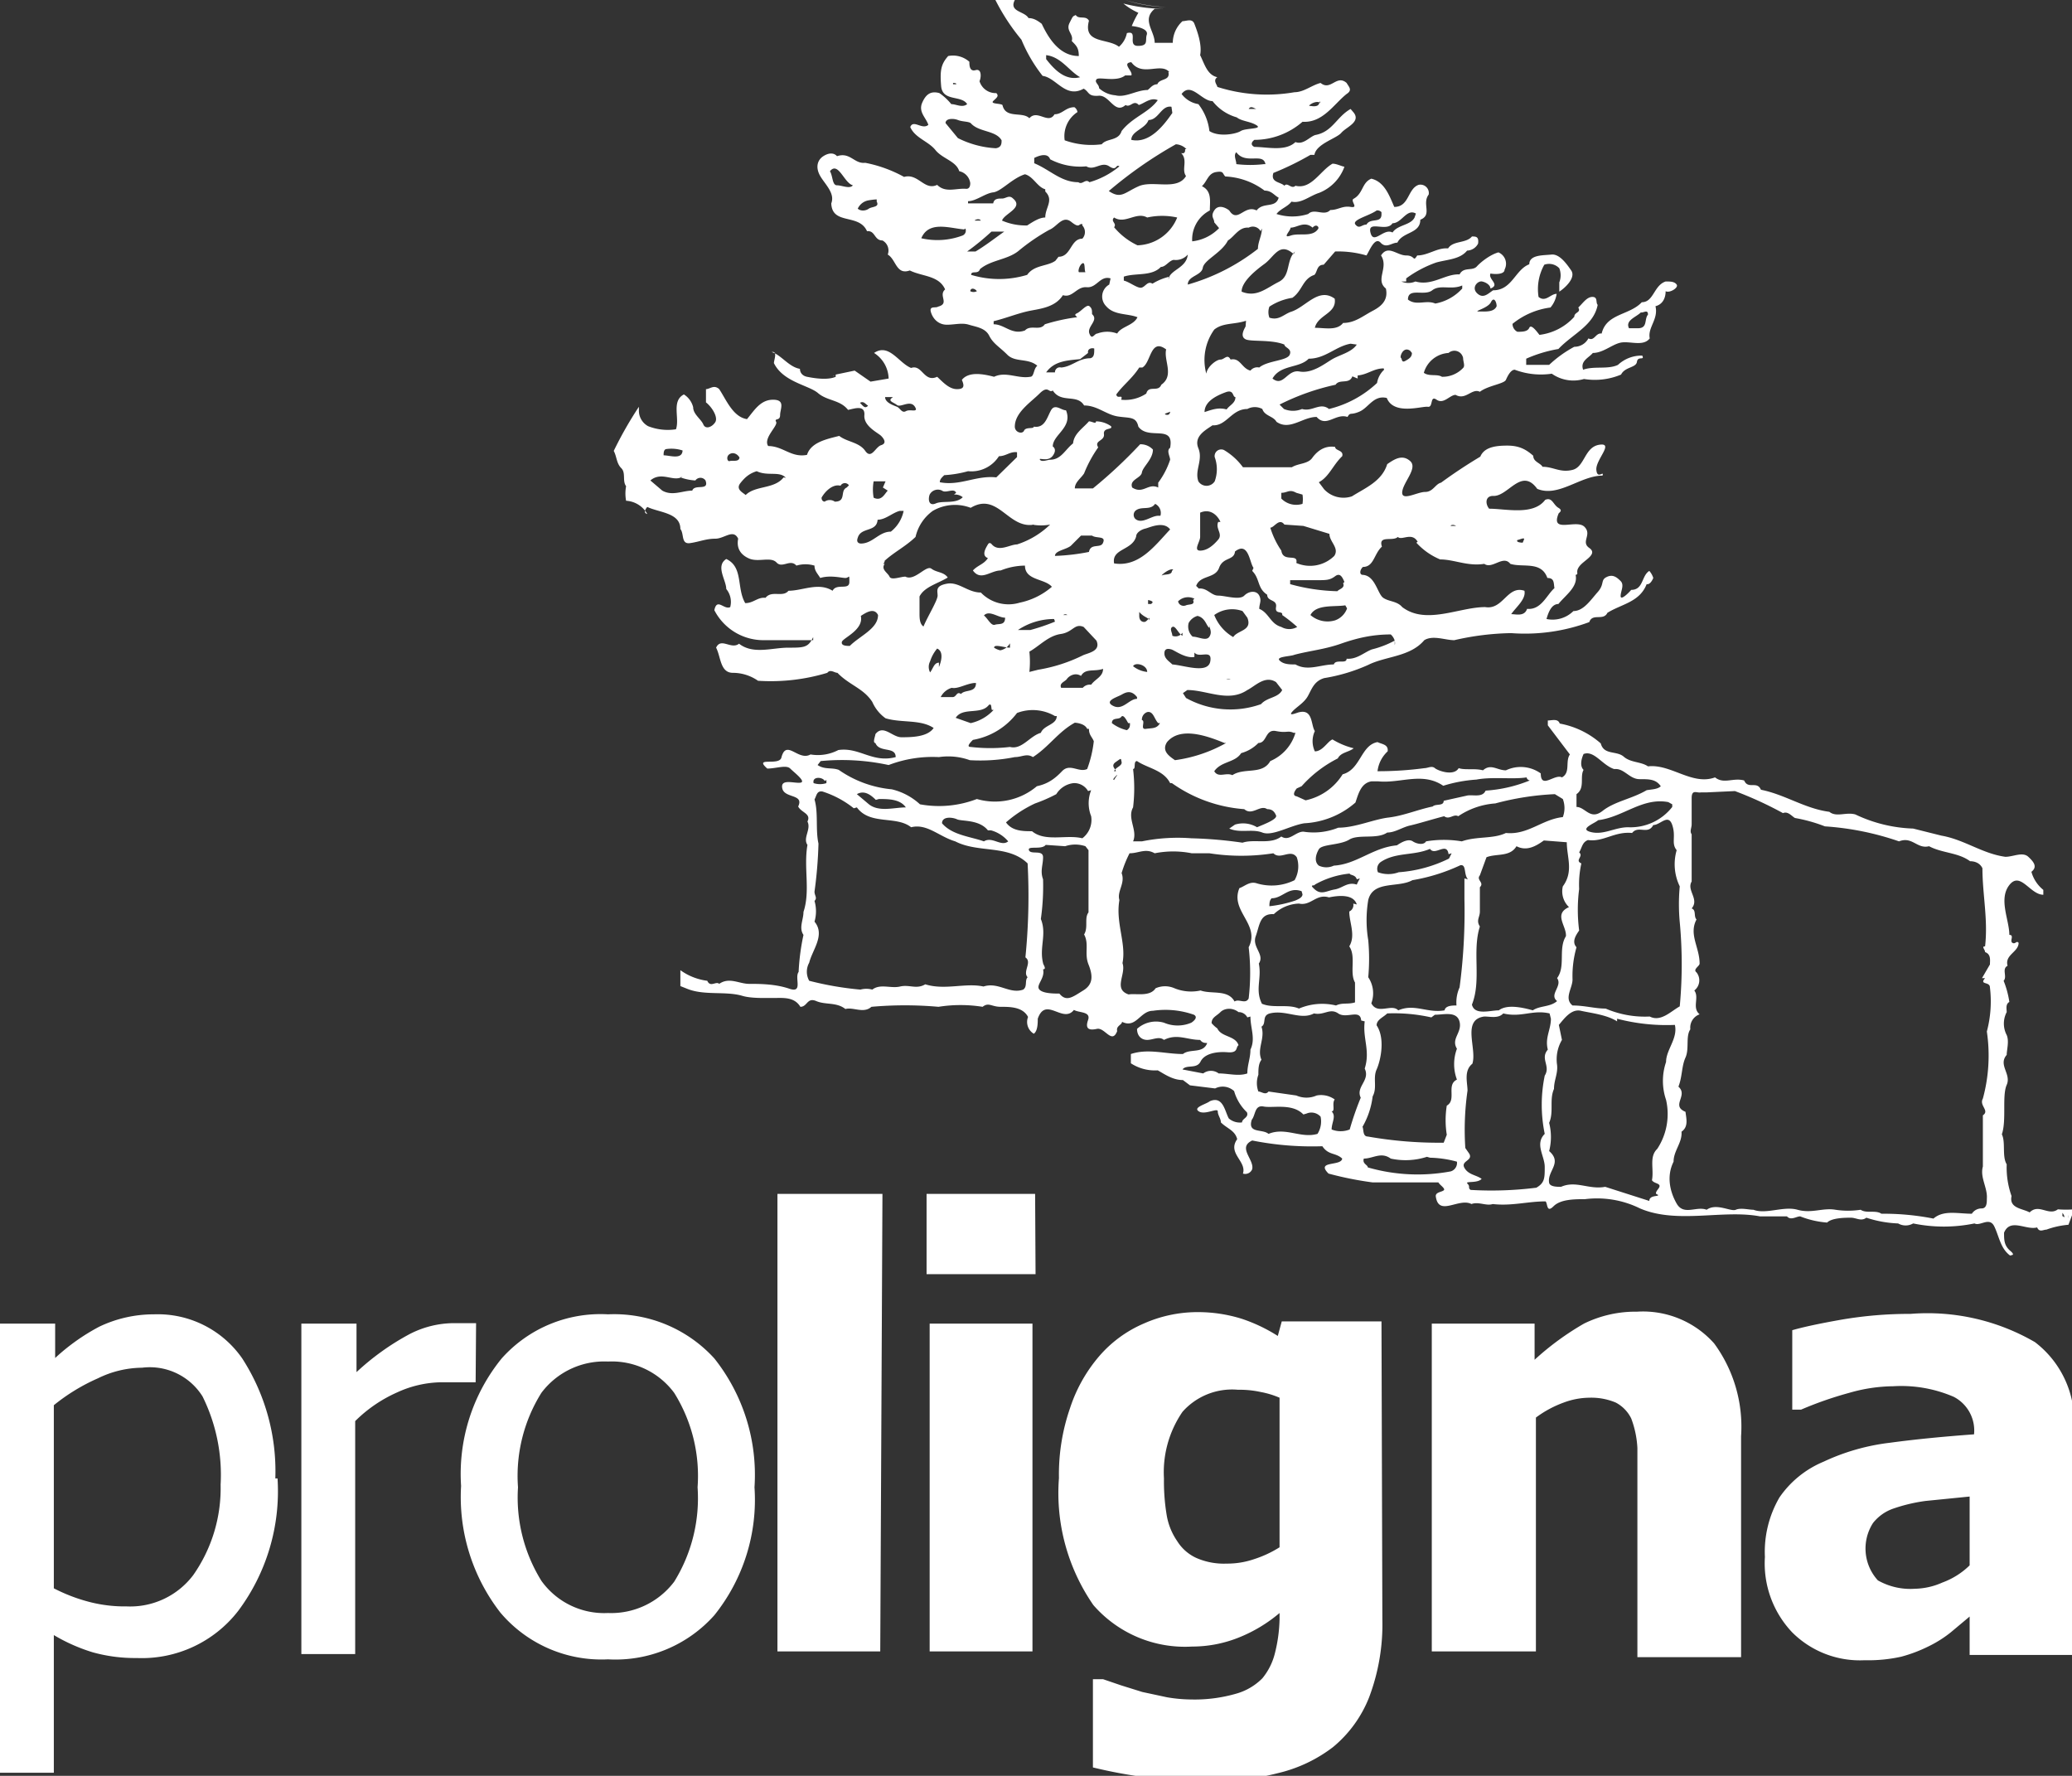 <svg xmlns="http://www.w3.org/2000/svg" viewBox="0 0 46.96 40.25"><rect x="0" y="0" width="46.96" height="40.25" fill="#333333" stroke="none"/><defs><style>.cls-1,.cls-2{fill:#fff;}.cls-1{fill-rule:evenodd;}</style></defs><title>Element 10</title><g id="Ebene_2" data-name="Ebene 2"><g id="Ebene_1-2" data-name="Ebene 1"><path class="cls-1" d="M30.93,23.15c-.05.39.13.66,0,1.07.13.27-.21.41-.09.66a6.84,6.84,0,0,0-.25.72.55.55,0,0,1-.41,0c0-.16.11-.3,0-.41.09,0,0-.18.07-.27a.53.53,0,0,0-.41-.09.57.57,0,0,1-.46,0l-.63-.09c-.07.09-.16,0-.23,0a.55.55,0,0,1,0-.38c0-.12,0-.25.07-.34-.11-.25.09-.48,0-.75.12-.07,0-.25.19-.3.36-.09.7.16,1,0,.23.05.36-.13.55,0s.5-.11.52.16m-.18-2.65a.16.16,0,0,1-.09.18c0,.25.15.54,0,.79.16.23,0,.59.13.82l0,.45c-.16.05-.29,0-.43.07a1.34,1.34,0,0,0-.84.07c-.25-.11-.59,0-.84-.11-.16-.32,0-.57-.07-.91.14-.21-.16-.37-.07-.62s.09-.52.41-.5a.87.87,0,0,1,.57-.24c.27.06.39-.23.68-.14C30.36,20.29,30.68,20.27,30.75,20.5Zm2.52-.57c0,.2,0,.27,0,.47a13,13,0,0,1-.11,2,.83.83,0,0,0-.07.41c-.09,0-.25,0-.27.11-.39.07-.68-.16-1.05,0-.15-.16-.47.11-.61-.16a.65.65,0,0,0-.07-.59,4.6,4.6,0,0,0,0-.84,2.77,2.77,0,0,1,0-.91c.11-.45.68-.27,1-.45a4.18,4.18,0,0,0,1.09-.34C33.24,19.59,33.17,19.82,33.27,19.93ZM32.52,23c.2,0,.5-.09.56.16s-.2.38-.06.61a1,1,0,0,0,0,.7c-.25.12,0,.46-.23.59a2.08,2.08,0,0,0,0,.66l-.07.18A9.28,9.28,0,0,1,31,25.76c-.12,0-.09-.16-.12-.22a1.82,1.82,0,0,0,.23-.69c.11-.2,0-.41.09-.61s.2-.7,0-1c0-.13.15-.18.24-.27a3.84,3.84,0,0,1,1,.09Zm2.63.09c0,.25-.14.43-.07.7-.18.21.07.37-.07.59a3.25,3.25,0,0,0,0,1.32c-.23.23,0,.5,0,.75s0,.36-.19.47a8.1,8.1,0,0,1-1.49.05c-.07-.05,0-.07-.07-.14s.22,0,.32-.11c-.12-.09-.3-.09-.39-.25s.2-.16.11-.32l-.09-.13a6.24,6.24,0,0,1,.05-1.3c0-.18-.09-.45.11-.61.11-.34-.25-1,.27-1.07.14,0,.32.05.43-.07.41.1.66-.09,1.05,0Zm.36-4c0,.34.16.66-.09,1a.49.49,0,0,0,.14.47c-.36.16-.05.43-.07.66-.18.29,0,.68-.2.95.13.18-.19.37,0,.52-.16.14-.39.1-.55.21-.25-.07-.59-.14-.77,0-.2,0-.55.12-.61-.13.22-.55,0-1.21.18-1.77-.09-.14,0-.21,0-.34l0-.55c.11-.11-.09-.16,0-.27l.15-.41c.23-.09.53,0,.68-.25.23.12.44,0,.62-.13Zm1.14,4a4.43,4.43,0,0,0,1.31.14c.07.31-.2.56-.2.84a1.33,1.33,0,0,0,0,.86,1.44,1.44,0,0,1-.2,1.11c-.19.18-.07.46-.12.71.05.09.25.06.14.2s0,.11,0,.14-.2,0-.2.13l-1-.32c-.37.07-.66-.15-1,0-.09,0-.25,0-.27-.09-.05-.27.31-.45,0-.72a1.29,1.29,0,0,0,0-.64c.11-.25,0-.52.11-.77,0-.2.09-.34.07-.54a.87.87,0,0,1,.11-.57l-.07-.34c.12-.14.28-.37.5-.32S36.42,23,36.65,23.15ZM38,19.27a1.15,1.15,0,0,0,.07.82,4.41,4.41,0,0,0,0,.81,10.25,10.25,0,0,1,0,1.91c-.2.11-.43.36-.68.23a2.25,2.25,0,0,1-1-.18c-.25,0-.47-.07-.75-.07-.2-.16,0-.39,0-.59a2.36,2.36,0,0,1,.09-.73c-.12-.13,0-.29.06-.38a3.66,3.66,0,0,1,0-.94,2.2,2.2,0,0,1,.05-.58c-.16-.07.06-.16-.05-.25.07-.12.07-.23.2-.28.35.05.6-.2,1-.16.14-.18.36.05.48-.18.16,0,.34-.27.43,0S37.87,19.11,38,19.27Zm1.32-1.34a8.39,8.39,0,0,1,1.09.5c.11-.05.2.07.27.11a3.57,3.57,0,0,1,.68.19,6.43,6.43,0,0,1,1.68.34c.3-.12.41.18.68.11.3.16.66.14.93.34.12,0,.23.05.28.16,0,.59.13,1.16.06,1.77-.09,0,0,.07,0,.13.14.05.11.19.11.28l-.18.31s0,0,.07,0c-.14.16.11.07.11.21a2.65,2.65,0,0,1-.07,1,3.71,3.71,0,0,1-.09,1.52c-.09.16.16.27,0,.38l0,1.16c-.07.25.11.48.09.73,0,.09,0,.22-.12.22a.26.26,0,0,0-.22.12c-.32,0-.64-.09-.87.11a5.82,5.82,0,0,0-1.18-.11c-.13-.09-.34,0-.47-.09a1.89,1.89,0,0,1-.57,0c-.29-.05-.54.09-.86,0s-.71.11-1,0c-.11,0-.29-.05-.4,0s-.44-.16-.66,0c-.23-.09-.52.14-.68-.14s-.23-.63-.07-.95c0-.25.2-.43.18-.68.16-.11.11-.29.09-.45-.34-.14.07-.37-.16-.57.09-.23.07-.46.16-.66s0-.48.11-.64a.32.32,0,0,1,.21-.34c-.18-.15,0-.38-.12-.54a.29.29,0,0,0,.05-.41c-.09-.07.07-.14.07-.2,0-.37-.25-.66-.07-1-.07-.07,0-.21-.11-.25.18-.21-.12-.41,0-.61,0-.34,0-.73,0-1.07-.05-.07,0-.14,0-.23s0-.38,0-.59.12-.11.21-.13l.13,0ZM26.83.18Zm0,0Zm0,0Zm0,0Zm0,0Zm-.05,0ZM24.48,1.75v0c-.34.09-.59-.18-.77-.41l0-.09C24.05,1.29,24.23,1.61,24.48,1.75Zm2-.12c.05.21-.2.14-.25.28-.11,0-.16.09-.22.13-.25,0-.5.18-.73.12A.62.62,0,0,1,24.91,2c0-.09-.11-.13-.06-.2s.45.07.65-.09h.14c.05-.09-.23-.28,0-.3C25.89,1.75,26.3,1.41,26.5,1.63Zm-4.83.28s-.05,0-.05,0V1.88S21.69,1.88,21.67,1.91Zm5.83.38a1.06,1.06,0,0,0,.55.37c.11.09.31.09.45.18s-.25.06-.36.13-.5.14-.71,0a1.21,1.21,0,0,0-.25-.61.59.59,0,0,1-.38-.23C27,1.84,27.25,2.32,27.5,2.29Zm2.43,0s0,.09-.07.11-.11,0-.16,0S29.84,2.25,29.93,2.34Zm-1.43.18s0,0,0,0-.11,0-.13,0l-.05,0c.05-.09.14,0,.18,0Zm-1.91.09c-.2.29-.52.7-.93.61,0-.2.32-.25.39-.45.23,0,.29-.34.52-.3Zm2.32,0-.05,0h.07ZM22,2.79c.18.21.57.16.7.39,0,.07,0,.16-.13.18a2.16,2.16,0,0,1-.86-.23l-.28-.34c0-.11.18-.11.28-.07S21.94,2.75,22,2.79Zm4.86.59c0,.05,0,.11-.09.09.16.16,0,.37.11.52-.2.34-.75.09-1.07.23s-.4.3-.68.11a9.59,9.59,0,0,1,1.52-1.06A.36.36,0,0,1,26.89,3.38Zm1.79.34a2.65,2.65,0,0,1-.63,0c0-.09-.07-.2,0-.27C28.23,3.74,28.63,3.45,28.68,3.72ZM23.8,3.61a1.46,1.46,0,0,0,.82.16c.18.11.34-.12.52,0s.14-.06.23,0a1.85,1.85,0,0,1-.68.36c-.09-.09-.16.07-.25,0-.39,0-.64-.28-1-.43l0-.12C23.62,3.49,23.76,3.49,23.8,3.61Zm-4.47.59c-.07.09-.25,0-.36,0s-.09-.2-.16-.32C19,3.65,19.13,4.15,19.33,4.2ZM27.77,4a1.6,1.6,0,0,1,.89.32c.16,0,.22.11.32.16-.07.25-.35.09-.5.29-.28-.14-.43.3-.62,0-.09-.07-.25-.14-.34,0s0,.18,0,.27l.11.13a1,1,0,0,1-.61.3.74.74,0,0,1,.4-.7c0-.21.05-.44-.18-.55.12-.11.14-.29.32-.32S27.7,3.93,27.77,4Zm-4.08.34c.2.2,0,.36,0,.59-.13,0-.27.09-.41.18A1.35,1.35,0,0,1,22.71,5c.05-.16.5-.29.25-.5-.09-.09-.16,0-.25,0s-.18,0-.2.11l-.57,0V4.56c.18,0,.39-.18.57-.2s.43-.32.72-.41C23.42,4,23.51,4.24,23.69,4.29Zm-3.82.23c.07.13-.11.11-.18.16s-.18.06-.25,0a.33.33,0,0,1,.25-.19S19.81,4.52,19.87,4.52Zm11.44.29c0,.21-.25.07-.34.23-.11,0-.16.11-.25,0s.32-.2.48-.32A.12.12,0,0,1,31.31,4.81Zm.75.07c-.09.18-.38.16-.5.34-.2-.11-.43.29-.5,0s.37,0,.5-.21c.21,0,.32-.34.53-.22Zm-5.38,0a1,1,0,0,1-.9.63,1.54,1.54,0,0,1-.53-.41c.07-.09-.09-.13,0-.22.25.16.5-.14.75,0a1.57,1.57,0,0,1,.68,0ZM22.23,5s-.09,0-.13,0,.09-.07.13,0Zm2.3.11a.22.22,0,0,1,0,.3c-.27,0-.25.41-.54.41l-.07.09c-.18.13-.48.09-.64.32a2.19,2.19,0,0,1-1.27,0c0-.11.16,0,.2-.13.25-.21.62-.21.87-.41a4.54,4.54,0,0,1,.7-.48c.18-.07.3-.34.5-.18S24.44,5.06,24.53,5.08Zm5.35.07c-.13.21-.43.09-.63.16s0-.11,0-.18c.15,0,.31-.16.5,0C29.77,5.13,29.84,5.08,29.88,5.15Zm-8,0a.12.12,0,0,1-.07.16,1.62,1.62,0,0,1-.93.06C21.05,5,21.51,5.17,21.85,5.2Zm6.72,0c0,.16-.09.3-.09.46a4.61,4.61,0,0,1-1.59.81c0-.2.31-.2.34-.38s.43-.34.57-.62c.15-.09.25-.31.47-.29A.2.2,0,0,1,28.57,5.24Zm-5.84.07c-.2.14-.43.32-.65.45-.07,0-.12,0-.19,0a6,6,0,0,0,.55-.45Zm6.59.45c-.21.21-.09.55-.37.69s-.5.36-.84.22c0-.22.3-.47.52-.63S29,5.47,29.32,5.76Zm-2.84.57a1.29,1.29,0,0,0-.39.16c-.11-.07-.16.07-.25.09s-.27-.13-.4-.16l0-.09c.27-.09.63,0,.84-.22.11,0,.18-.14.29-.16a.36.36,0,0,0,.32-.12C26.89,6.08,26.52,6.11,26.48,6.33ZM24.6,6.17c-.05,0-.1,0-.14,0s0-.16.07-.2S24.57,6.11,24.6,6.17Zm.54.28a.31.31,0,0,0-.07.49c.18.21.48.16.71.25-.09.19-.37.21-.46.37a.64.64,0,0,0-.45,0c-.07,0-.12.16-.18,0s.22-.3.06-.44c0-.09,0-.13-.06-.18s-.19.12-.28.16,0,.07,0,.09a4.3,4.3,0,0,0-.73.16c-.11.16-.32,0-.45.14-.3.11-.46-.14-.71-.14l0-.07c.25-.06.5-.16.75-.22s.63-.07.82-.37c.22.07.31-.2.54-.18s.3-.27.54-.2Zm8,.09a1.09,1.09,0,0,1-.61.34c-.21-.09-.43.06-.62-.09,0-.28.37-.07.55-.21s.43,0,.68-.11Zm-11,.06a.16.16,0,0,1-.15,0C22,6.51,22.1,6.54,22.14,6.6Zm11.78.34c-.06.14-.25.12-.4.12s.2-.07.27-.21S33.92,6.85,33.92,6.94Zm3.43.19c-.09.11,0,.31-.23.31l-.2,0c-.09-.18.16-.25.27-.36C37.24,7.1,37.35,7,37.35,7.13Zm-9.12.27c-.05.09-.12.23,0,.29s.59,0,.88.12c0,.07.18.09.12.23s-.5.13-.69.29a.2.2,0,0,0-.2.07c-.2-.05-.23-.3-.45-.25-.07-.14-.14,0-.23,0s-.3.16-.32.32l0,0a1.18,1.18,0,0,1,.18-1c.2-.16.45-.11.72-.2Zm2.52.41c-.12.18-.39.23-.57.34s-.45.32-.73.27-.36.36-.61.16c.18-.32.61-.23.82-.45.38,0,.61-.28.95-.34Zm-4.32.11c-.06.25.19.59-.11.8-.07.18-.29,0-.34.2a.86.86,0,0,1-.57.14c.05-.14-.09,0-.11-.12.16-.22.36-.36.52-.61l.07,0C26.09,8.22,26.07,7.65,26.43,7.92Zm-1.63,0c0,.09,0,.18-.09.2-.27,0-.41.19-.66.21a.11.11,0,0,0-.14.11l-.2,0c.18-.25.45-.27.77-.3L24.66,8l0,0C24.64,7.9,24.75,7.88,24.8,7.9ZM32,8c0,.09-.06.13-.15.18s-.07-.05-.1-.07.05-.27.21-.16Zm1.16.11c0,.09.05.18,0,.23a.64.64,0,0,1-.48.2c-.11-.07-.29,0-.41-.09A.62.62,0,0,1,32.83,8,.2.2,0,0,1,33.15,8.08Zm-1.79.27a.52.52,0,0,0-.16.3,2.42,2.42,0,0,1-1.09.59c-.2-.16-.38.07-.61,0a.53.53,0,0,1-.41,0L29,9.17a5.31,5.31,0,0,1,1.27-.45c.09-.14.31,0,.38-.19l.12.05,0-.07C31,8.49,31.13,8.35,31.36,8.35ZM18.9,8.53l0,.05,0-.07S18.88,8.51,18.9,8.53Zm5.67.66c.3,0,.5.21.77.25s.41,0,.46.23c.23.32.82-.07.72.48-.09.06,0,.2,0,.27a1.83,1.83,0,0,1-.27.52s0,.09,0,.11c-.23-.11-.34.16-.59,0-.07-.18.2-.21.22-.34s.25-.3.25-.52a.38.38,0,0,0-.29-.12,10.78,10.78,0,0,1-1.07,1h-.41c0-.14.14-.23.21-.34a2.82,2.82,0,0,1,.32-.59c-.1-.16.15-.14.13-.3s.21-.09.16-.18a.6.6,0,0,0-.34-.11c0,.07-.09,0-.16,0-.14.16-.34.28-.36.5-.18.14-.27.37-.52.37-.05,0-.19.06-.23,0s.18.06.29-.09,0-.21,0-.21c0-.27.46-.43.3-.82-.11,0-.25-.16-.34,0s-.14.41-.39.37c0,.06-.18,0-.22.09S23,9.8,23,9.67c0-.32.36-.55.56-.75s.21,0,.3-.07C24.05,9.15,24.41,8.92,24.57,9.19ZM28,9c0,.14-.13.18-.2.28-.18-.05-.32,0-.5.06,0-.25.29-.38.48-.45S27.93,9,28,9ZM20.24,9c-.14.09,0,.11.09.18s.34-.16.43.09c0,.07-.14,0-.23.05s-.13-.07-.2-.1-.27-.09-.27-.22Zm-.57.2c-.07.07-.11,0-.18-.07v0C19.58,9.08,19.62,9.17,19.67,9.19Zm-4.2,1c0,.23-.29.12-.43.12,0-.05,0-.12.05-.14A.82.82,0,0,1,15.47,10.21Zm7.58.16-.47.46c-.46-.05-.82.2-1.28.11,0-.07.05-.11.1-.16a2.54,2.54,0,0,0,.54-.09.74.74,0,0,0,.7-.34c.16,0,.25-.11.41-.09Zm-6.29,0c0,.12-.16.07-.22.09s-.09-.11,0-.16S16.72,10.3,16.76,10.37Zm1,.46c-.21.27-.64.18-.86.4-.07-.06-.23-.13-.12-.27s.21-.22.37-.27C17.4,10.8,17.67,10.67,17.81,10.83Zm-2.34,0a1.21,1.21,0,0,0,.34.07.14.14,0,0,1,.23,0c.09.25-.25.07-.3.23-.22,0-.45.13-.68,0l-.27-.23C15,10.67,15.27,10.94,15.47,10.8Zm4.59.23.11.07c-.07.07-.14.25-.32.16a1.07,1.07,0,0,1,0-.37c.07,0,.18,0,.27,0Zm-.82,0c-.16.07,0,.32-.27.32a.2.2,0,0,0-.23,0s-.07,0-.07-.09l0,0,0,0c.07-.13.25-.32.43-.27A.11.11,0,0,1,19.24,11Zm2.43.16a.28.28,0,0,1,.2.06c-.16.16-.45.07-.61.14s-.18-.09-.14-.2a.21.21,0,0,1,.28-.09C21.44,11.19,21.62,11.05,21.67,11.17Zm7.9,0a.68.68,0,0,1,0,.21.47.47,0,0,1-.48-.12v-.13c.14,0,.18-.09.34,0Zm-6.13.68a1.13,1.13,0,0,0,.41,0,1.93,1.93,0,0,1-.75.45c-.16,0-.41.18-.57,0,0,0-.05-.07-.09,0s-.16.25,0,.31c-.09.14-.23.16-.34.28.18.25.4,0,.63,0a1.5,1.5,0,0,1,.55-.11c0,.34.45.29.61.48a1.62,1.62,0,0,1-.73.36.87.87,0,0,1-.88-.23c-.3,0-.5-.25-.77-.2s-.21.16-.21.27-.23.48-.32.7c-.09-.06-.09-.2-.09-.31l0-.37c.11-.22.41-.29.64-.43-.09-.13-.25-.11-.37-.2s-.38.29-.59.18c-.11,0-.32.09-.36,0s-.2-.16-.11-.29c-.07,0,0,0,0-.07.22-.2.47-.32.7-.54a1,1,0,0,1,.39-.59,1,1,0,0,1,.86-.07C22.62,11.14,22.85,12,23.44,11.89Zm2.86-.2c-.16,0-.37.2-.52.07a.13.13,0,0,1,0-.18c.13-.12.34,0,.45-.16A.23.23,0,0,1,26.3,11.69Zm-5.77-.11a.8.8,0,0,1-.29.47c-.27,0-.41.27-.68.27,0,0-.12,0-.07-.13.07-.25.43-.12.45-.41.18,0,.34-.16.5-.2Zm7.13.25c-.07.15.11.27,0,.4s-.25.25-.41.25,0-.2,0-.31l0-.55C27.45,11.51,27.61,11.71,27.66,11.83Zm1.93.09.59.18c0,.18.23.32.11.5a.78.78,0,0,1-.86.16c.05-.23-.3,0-.34-.28a1.92,1.92,0,0,1-.25-.52c.09,0,.2-.23.32-.07ZM26.52,12c-.34.36-.7.86-1.27.77-.06-.34.41-.29.5-.61,0-.09.12-.16.21-.18S26.37,11.8,26.52,12ZM33,11.92s-.07,0-.11,0S32.92,11.87,33,11.92ZM25,12.3c-.05.14-.28,0-.32.21a4.77,4.77,0,0,1-.77.09c0-.12.25-.14.36-.23l.23-.23.25,0C24.85,12.21,25.07,12.14,25,12.3Zm7.1,0a1.52,1.52,0,0,0,.54.38c.32,0,.62.16,1,.1.18.13.43-.21.59,0,.29.09.7-.07.84.32.16,0,.14.11.16.23-.18.16-.3.5-.62.47-.06.18-.25.12-.36.12.11-.16.34-.34.3-.53-.39-.13-.48.44-.89.37-.59,0-1.34.41-1.88,0-.12-.14-.3-.12-.43-.21s-.18-.5-.46-.52c-.09,0-.07-.12,0-.18.25,0,.25-.3.43-.46-.09-.27.25-.11.36-.22C31.77,12.26,32,12.05,32.13,12.28Zm2.41,0s-.16,0-.12-.06C34.45,12.23,34.56,12.17,34.54,12.23Zm-6.13.64c.18.18.11.39.34.54,0,.16.23.1.2.28s.16.07.14.18a3.37,3.37,0,0,1,.34.27.36.36,0,0,1-.36,0c-.25-.07-.28-.32-.5-.41,0-.12.06-.18,0-.3s-.23-.11-.34,0-.43,0-.59,0-.25-.18-.44-.16l-.06-.06c.09-.25.43-.16.52-.41s.34-.16.36-.37C28.3,12.26,28.32,12.76,28.41,12.87Zm-1.82,0c0,.1-.16.07-.22.1S26.5,12.87,26.59,12.91Zm3.88.28c.05.11-.09.13-.13.18a4.33,4.33,0,0,1-1.07-.16l0-.09c.2,0,.4,0,.61,0s.29,0,.41-.09S30.43,13.1,30.47,13.19Zm-3.4.38c.05.12-.09.09-.16.12s-.16,0-.18-.09A.32.32,0,0,1,27.07,13.57Zm-.95.09s-.05,0-.07,0V13.6S26.14,13.62,26.12,13.66Zm4.44.1a.45.45,0,0,1-.27.27.59.59,0,0,1-.56-.12c.13-.25.54-.18.79-.22ZM28.27,14c.12.3-.22.28-.32.44a1,1,0,0,1-.43-.5.69.69,0,0,1,.64-.09Zm-8.37-.06c0,.31-.41.47-.64.7-.07,0-.2,0-.18-.09s.5-.27.43-.59C19.62,13.89,19.81,13.76,19.9,13.94Zm4.29,0,0,0-.09,0A.07.07,0,0,1,24.19,13.94ZM22.78,14c0,.18-.14.13-.23.16s-.16-.14-.25-.21C22.42,13.82,22.62,14,22.78,14Zm3.27,0s-.05.07-.09.09-.14,0-.14-.13l0-.09C25.93,14,26.05,14,26.05,14.07Zm1.36.16c0,.09.07.16,0,.27s-.25,0-.38,0a.31.31,0,0,1-.09-.31.33.33,0,0,1,.2-.16C27.32,14,27.34,14.19,27.41,14.23Zm-3.5-.07a4.6,4.6,0,0,1-.56.19h-.28a1.47,1.47,0,0,1,.82-.25Zm2.89.25a.19.19,0,0,1-.23.07c0-.07-.07-.16,0-.2S26.71,14.37,26.8,14.41Zm-1.95.18c.11.25-.21.28-.32.34a3.61,3.61,0,0,1-1,.32l-.2.05a2.19,2.19,0,0,0,0-.46c.23-.13.43-.36.71-.4s.31-.25.52-.16Zm6.76,0a2.22,2.22,0,0,1-.52.2l0,0c-.18.07-.34.23-.57.21,0,.13-.25,0-.29.13-.3,0-.59.16-.87,0-.13,0-.27,0-.36-.09s.25-.09.34-.13c.34-.09.68-.12,1.05-.25s.72-.21,1.13-.21C31.61,14.46,31.63,14.57,31.61,14.62Zm-8.72.06a.32.32,0,0,1-.22.16.42.42,0,0,1-.14-.06C22.53,14.59,22.76,14.68,22.89,14.68Zm-1.61.44c-.11,0-.13.13-.2.22a.27.27,0,0,1,0-.25.84.84,0,0,1,.16-.29C21.42,14.78,21.3,15.07,21.28,15.12Zm5.79-.23c.11.14.41-.09.36.2s-.59.09-.86.07c-.07-.07-.18-.13-.18-.25s.09-.11.16-.09S26.87,14.93,27.07,14.89ZM26,15.23v0a.62.62,0,0,1-.32-.13C25.73,15,26,15.07,26,15.23Zm-1-.07c0,.18-.18.23-.27.36a.21.21,0,0,0-.19.07l-.49,0c-.05-.11.09-.14.13-.2s.18-.16.32-.07C24.6,15.14,24.8,15.23,25,15.16Zm2.93.23s-.07,0-.12,0S27.86,15.41,27.89,15.39Zm1.13.25c-.09.18-.34.16-.48.32a2.07,2.07,0,0,1-1.7-.14l-.07-.11.1-.07c.45,0,.93.29,1.36,0,.18-.09.4-.34.65-.18Zm-6.94-.16c0,.23-.25.14-.34.25-.1-.07-.1.07-.19.07h-.27a.41.41,0,0,1,.25-.21C21.71,15.62,21.89,15.5,22.08,15.48Zm3.65.36c-.18,0-.32.27-.54.16s.09-.2.18-.25.22-.13.36.05Zm-3.25.25a1,1,0,0,1-.52.3l-.34-.12c.16-.25.57-.06.75-.29C22.48,15.93,22.46,16.05,22.48,16.09Zm1.43.14c0,.2-.29.2-.36.38-.25.07-.43.39-.7.32a3.78,3.78,0,0,1-.89,0c-.11,0,0-.11.05-.16a1.6,1.6,0,0,0,1-.61A1,1,0,0,1,23.91,16.23Zm2.34.16c-.07.13-.18.11-.32.13s0-.18-.09-.2a.18.18,0,0,1,.12-.18C26.14,16.11,26.16,16.3,26.25,16.39Zm-.68,0c0,.07,0,.11-.07.16a.89.89,0,0,1-.34-.16c0-.14.16-.07.21-.14S25.53,16.32,25.57,16.39Zm-.93.13c0,.14.07.18.11.28a2.63,2.63,0,0,1-.15.63c-.19.09-.39-.14-.57.05s-.34.29-.57.34a1.47,1.47,0,0,1-1.36.29,2.39,2.39,0,0,1-1.29.12,1.43,1.43,0,0,0-.64-.34,2.5,2.5,0,0,1-1.2-.44c-.16-.06-.32,0-.48-.11l.07-.09a5,5,0,0,1,1.54.09,2.79,2.79,0,0,1,1.14-.18,1.44,1.44,0,0,1,.7.07A4,4,0,0,0,23,17.16c.16,0,.27-.09.41,0,.36-.23.57-.57.95-.78C24.48,16.39,24.6,16.43,24.64,16.52Zm4.68.09a1,1,0,0,1-.57.64c-.18.32-.59.14-.86.32-.14-.07-.32.07-.41-.09.16-.23.47-.19.61-.41a.86.86,0,0,0,.39-.23c.2,0,.15-.32.4-.27S29.18,16.55,29.32,16.61Zm-1.57.23a3.25,3.25,0,0,1-1.16.39c-.13-.09-.31-.21-.18-.41C26.75,16.46,27.36,16.68,27.75,16.84Zm8.83.59c.2,0,.32.23.54.23s.37,0,.48.16c-.07.07-.2.07-.32.09-.34.2-.72.25-1,.47s-.39-.09-.59-.09V18c.2-.14.07-.39.16-.55-.09-.09-.05-.25,0-.36C36.13,17,36.31,17.34,36.58,17.43Zm-11.33.05c0-.05-.13-.12,0-.21s.11-.09.13,0S25.28,17.39,25.25,17.48Zm1.27.27a3.24,3.24,0,0,0,1.64.59c.18.16.36-.11.52,0,.11,0,.16.05.2.14s-.29.21-.43.27a.62.62,0,0,0-.5-.06l-.13.09c.25.11.52,0,.75.09s.63-.16.95-.21a1.91,1.91,0,0,0,1.16-.47c.07-.21.13-.44.36-.48l.16,0c.5.05,1-.22,1.47.1a3.23,3.23,0,0,1,.75-.14c.37-.07.82,0,1.14-.05,0,0,0,.05.07.07a3.19,3.19,0,0,1-1,.23c-.07.16-.27.09-.41.11l-.54.12c0,.13-.18.06-.25.13-.34.07-.66.21-1,.25s-.75.23-1.14.23a1.49,1.49,0,0,1-.79.09c-.18,0-.32.23-.5.11-.25.19-.61.05-.88.14A9.72,9.72,0,0,0,27,19a4.09,4.09,0,0,0-1.12.07l-.2,0c.11-.25-.14-.52,0-.77a3.62,3.62,0,0,0,0-.87c.07,0,0-.18.09-.18C26,17.41,26.37,17.45,26.52,17.75Zm-1.27-.07v0c-.06,0-.09,0,0-.09S25.25,17.66,25.25,17.68Zm-6.56,0v.07a.47.47,0,0,1-.29,0C18.4,17.59,18.65,17.61,18.69,17.7Zm6,.23a.8.8,0,0,0,0,.59.52.52,0,0,1-.2.5c-.36-.09-.84.09-1.14-.16-.2,0-.45,0-.59-.2a2.78,2.78,0,0,1,.66-.43,3.48,3.48,0,0,0,.48-.21.53.53,0,0,1,.39-.25A.36.36,0,0,1,24.66,17.93Zm-5.31.39c.3.41.89.18,1.23.45.36-.09.63.21,1,.32.52.27,1.2.07,1.64.5a14,14,0,0,1-.05,2.13c.16.11-.07.32.05.45-.07.07,0,.21-.1.28-.31.11-.56-.18-.9-.07-.41-.09-.87.09-1.32-.05-.2.12-.36,0-.57.05s-.45-.07-.63.07a.51.51,0,0,0-.27,0,7.2,7.2,0,0,1-1.16-.2.42.42,0,0,1,0-.41l0,0c.07-.29.37-.63.12-.93a.84.84,0,0,0,0-.47c.07-.07,0-.12,0-.21a9.81,9.81,0,0,0,.09-1.09c-.07-.31,0-.7-.09-1,.05-.09.05-.2.18-.18A2.2,2.2,0,0,1,19.35,18.32Zm.5-.19c.21,0,.48,0,.61.19v0c-.27,0-.63.12-.86-.09L19.42,18C19.58,17.91,19.72,18,19.85,18.13Zm15.5,0a.58.58,0,0,1,0,.41c-.47.05-.79.41-1.29.36-.29.14-.66.07-1,.19a2.45,2.45,0,0,0-.81,0c-.05.09-.21.06-.3,0s-.23,0-.36.09c-.55.05-.91.43-1.43.46a.4.4,0,0,1-.34,0c-.11-.09-.07-.25,0-.37s.48-.09.69-.22.63,0,.86-.16c.18,0,.34-.12.52-.16s.5-.14.77-.21c.12.09.21-.06.32,0a1.72,1.72,0,0,1,.84-.29A6.23,6.23,0,0,1,35.24,18Zm2.48.12,0,.06a1.2,1.2,0,0,1-1,.46c-.3,0-.55.18-.84.11s.09-.2.16-.27c.57-.07,1-.52,1.59-.41Zm-15.44.59a.78.78,0,0,1,.39.25c-.16.13-.36-.12-.55,0-.31-.11-.72-.14-.95-.41,0-.16.23-.14.34-.09S22.19,18.57,22.39,18.82Zm1.68.36a.72.72,0,0,1,.46,0l.07.09c0,.5,0,.93,0,1.41-.1.13,0,.34-.1.5.12.22,0,.43.1.68s.11.45-.12.59-.38.27-.54.07c-.12,0-.39,0-.46-.1s.14-.25.09-.45h0c.09,0,0-.11,0-.14-.09-.36.09-.65-.05-1a5.32,5.32,0,0,0,.05-.9c-.07-.19,0-.32,0-.5s-.28-.05-.32-.16.29,0,.38-.12Zm3.27.16a4.7,4.7,0,0,0,1.45,0c.16.16.39-.11.53.09a.63.63,0,0,1-.05.52,1.17,1.17,0,0,1-.86.07c-.16-.05-.27.07-.39.11-.22.52.48.82.21,1.34a5,5,0,0,1,0,1.16c-.07.14-.22,0-.32.07-.15-.28-.52-.16-.77-.25a1,1,0,0,1-.59-.05.53.53,0,0,0-.43,0c-.13.2-.45.11-.61.14-.36-.12-.05-.46-.14-.71.09-.45-.16-.91-.07-1.43-.06-.2.14-.38.05-.61a2.64,2.64,0,0,1,.18-.45c.21,0,.36-.12.57,0a2.15,2.15,0,0,1,.84,0Zm5.49,0-.06.12a3.06,3.06,0,0,1-1.14.31.68.68,0,0,1-.47,0,.19.19,0,0,1,.06-.23c.34-.23.75-.14,1.12-.3C32.52,19.41,32.79,19.07,32.83,19.36Zm-2.08.57s-.05.09-.07.14c-.21-.07-.32.08-.5.11s-.3.13-.45,0,0-.07,0-.11a2,2,0,0,1,.79-.25C30.59,19.84,30.72,19.82,30.75,19.93Zm-1.3.36c0,.07-.09.11-.16.14a2.74,2.74,0,0,1-.59.13c0-.06,0-.13.05-.18.25,0,.38-.27.68-.16Zm-1.18,2.77c0,.27.12.5,0,.75,0,.2-.07.34-.07.54-.2.07-.43,0-.65,0a.29.29,0,0,0-.35,0l-.47-.09c.09-.12.32,0,.41-.18s.36-.23.61-.21.18-.11.25-.16c-.07-.22-.39-.18-.48-.38a.71.71,0,0,1-.13-.12c0-.13.11-.16.2-.25s.27-.11.41,0A.22.22,0,0,1,28.27,23.06Zm1.27,2.2a.28.28,0,0,1,.32.07.53.53,0,0,1-.07.39c-.38.11-.72-.16-1.11,0-.14-.12-.48,0-.38-.32.09-.11.06-.34.27-.3S29.29,25,29.54,25.26Zm2.8,1a2.5,2.5,0,0,1,.61.09.2.2,0,0,1-.14.22A4.07,4.07,0,0,1,31,26.46c0-.06-.13-.08-.09-.2.21,0,.39-.16.61,0A1.58,1.58,0,0,0,32.34,26.22Zm14.47,1.46v0Zm0-.16a.17.17,0,0,1,0,.07Zm0,.22a1.93,1.93,0,0,0-.5.11c-.07,0-.16.07-.21-.05-.25.07-.61-.22-.75.12,0,.16,0,.29.14.41s0,.09,0,.11c-.22-.16-.25-.43-.36-.66s-.32,0-.45-.07a3.43,3.43,0,0,1-1.39,0,.34.34,0,0,1-.34,0,2.6,2.6,0,0,1-.72-.13c-.12.09-.23,0-.35,0s-.43,0-.54.11a2.09,2.09,0,0,1-.61-.14c-.09,0-.21.1-.3,0h-.61c-.84-.16-1.88.18-2.72-.18a2.2,2.2,0,0,0-1.25-.21c-.23,0-.55,0-.71.16s-.13-.05-.18-.11c-.41,0-.77.11-1.2.06-.14.05-.32-.06-.48,0-.29-.15-.75.3-.81-.18,0-.09.13-.09.18-.13s-.09-.12-.12-.18c-.52,0-1,0-1.49,0a7.69,7.69,0,0,1-1-.2c-.3-.3.29-.16.31-.34-.15-.14-.31-.07-.45-.28a6.93,6.93,0,0,1-1.59-.13c-.34.16.05.43,0,.65a.17.17,0,0,1-.21.1c.09-.28-.36-.46-.13-.78-.05-.2-.23-.24-.37-.38,0-.09-.07-.16-.07-.25s-.29.09-.43,0,.16-.16.25-.23c.3-.13.34.23.43.39a.38.38,0,0,0,.3.09c0-.09.16-.11.11-.23a1.07,1.07,0,0,1-.29-.48.38.38,0,0,0-.43-.06l-.57-.07-.16-.12c-.23,0-.41-.13-.57-.22a1,1,0,0,1-.61-.16s0-.16,0-.21c.39-.13.78,0,1.18,0,.16-.13.46,0,.55-.25-.05,0-.11,0-.16-.07-.3,0-.52-.15-.82,0-.11-.09-.25,0-.38,0s-.23-.09-.23-.25a.64.64,0,0,1,.61-.14.79.79,0,0,0,.62,0s.18-.11.06-.18a1.94,1.94,0,0,0-.93-.09c-.29,0-.38.41-.7.25,0,.07-.14.09-.11.21-.12.31-.28-.09-.46-.05s-.27,0-.2-.2-.21-.16-.32-.23c-.25.32-.64-.32-.82.2,0,.09,0,.28-.09.34a.31.31,0,0,1-.13-.38c-.12-.23-.41-.23-.62-.23s-.27-.11-.41,0a3.18,3.18,0,0,0-1,0,8.61,8.61,0,0,0-1.52,0c-.18.16-.41,0-.59.05-.2-.16-.45-.09-.66-.18s-.2.13-.36.13c-.14-.23-.39-.2-.61-.2s-.12,0-.21,0-.34,0-.5-.05c-.38-.11-.86,0-1.25-.16l-.15-.06v-.36a1.33,1.33,0,0,0,.61.24c.07.16.2,0,.27.07.23-.16.45,0,.68,0s.59,0,.91.11.11-.25.21-.38a5.1,5.1,0,0,1,.11-.84c-.11-.16,0-.34,0-.52.16-.48,0-1,.09-1.52-.11-.16.09-.35,0-.53.09-.18-.14-.2-.21-.34.14-.29-.31-.18-.36-.41s.27-.11.41-.13-.14-.23-.23-.32-.32,0-.52,0c-.32-.28.27-.05.32-.25.11-.43.38.09.66-.07A1,1,0,0,0,19,17c.48-.07.77.3,1.3.16,0-.25-.37-.09-.46-.32-.07,0,0-.16,0-.2.18-.23.38.07.59.07s.59,0,.73-.21c-.3-.2-.73-.11-1.09-.22a.9.9,0,0,1-.3-.37c-.2-.31-.52-.38-.79-.66-.07,0-.16-.09-.23,0a4.42,4.42,0,0,1-1.57.18,1,1,0,0,0-.57-.18c-.29,0-.27-.36-.38-.57.11-.24.34.05.52-.09.32.25.75.09,1.11.09s.46,0,.57-.24l0,0,0,.07c-.34,0-.75,0-1.11,0a1.25,1.25,0,0,1-1.13-.68c.06-.29.22,0,.36-.07a.46.46,0,0,0-.09-.41c0-.2-.25-.52,0-.68.39.18.23.66.43,1,.19,0,.28-.14.46-.12.14-.18.39,0,.52-.16.32,0,.68-.2,1,0,.09-.18.38,0,.38-.2s0-.09-.09-.09-.34-.07-.57,0c-.06-.1-.13-.16-.13-.28a.71.71,0,0,0-.41,0c-.14-.16-.32.07-.45-.07s-.41,0-.62-.09-.29-.25-.25-.45c-.11-.23-.31,0-.52,0s-.36.07-.57.1-.13-.21-.22-.32c0-.37-.48-.37-.75-.5,0,0-.12.13,0,.16v0a.59.59,0,0,0-.48-.3h0a.89.89,0,0,1,0-.33c-.09-.12,0-.3-.11-.41s-.1-.26-.17-.39a8.65,8.65,0,0,1,.57-1s0,.05,0,.08a.4.4,0,0,0,.21.36,1.22,1.22,0,0,0,.63.07c.09-.25-.11-.64.18-.79a.48.48,0,0,1,.21.29c0,.16.18.27.23.39s.2.06.27-.05-.07-.34-.21-.45l0-.3c.09,0,.18-.11.3,0,.16.24.31.63.63.68.16-.19.3-.44.59-.44s.16.21.16.35-.14.06-.09.15-.3.37-.18.55c.34,0,.52.27.88.2.09-.29.46-.36.73-.43.18.14.45.14.59.34s.23-.09.36-.13.07-.14,0-.21-.4-.22-.38-.47-.25-.14-.37-.12c-.18-.23-.47-.2-.68-.38s-.79-.25-1-.68c0-.07.09-.28-.05-.25.21.06.39.34.64.38,0,.09.06.16.16.18s.45.09.65,0l0-.05.43-.09.36.25.41-.07A.71.71,0,0,0,19.81,8c.34-.23.56.23.84.34.25-.09.29.34.59.2.13.12.27.28.45.28s.16-.09.11-.21c.16-.2.5-.13.73-.07.27-.13.54.05.82,0,.09,0,.07-.18.16-.25-.21-.18-.5-.07-.68-.25s-.32-.25-.41-.43-.3-.2-.46-.25-.32,0-.5,0-.31-.12-.36-.28.11-.09.16-.13c.27-.07,0-.25.16-.39-.14-.32-.52-.29-.8-.43-.31.11-.31-.25-.5-.36A.26.26,0,0,0,20,5.45c-.19,0-.16-.23-.35-.21-.18-.41-.79-.13-.81-.63.09-.23-.14-.43-.25-.62s-.07-.36.07-.45.25-.07.31,0c.3-.1.39.18.64.15a3,3,0,0,1,.88.32c.32-.09.46.32.75.18.19.19.43.07.66.09.07,0,.09-.06.09-.13a.32.32,0,0,0-.25-.27c-.07-.23-.38-.28-.54-.48s-.46-.27-.57-.52c.07-.18.27.07.41-.05-.05-.16-.23-.29-.14-.5s.21-.27.39-.22a1.27,1.27,0,0,1,.27.25c.11,0,.25.09.36,0-.13-.21-.56-.05-.59-.41s0-.5.16-.68a.56.56,0,0,1,.48.13c0,.07,0,.23.14.19s.13.16.09.25a.38.38,0,0,0,.38.27c.07.07,0,.11-.07.18s.16.05.21.09c.07.32.45.14.61.3.18-.21.43.15.57-.09.18,0,.25-.16.45-.16a.16.16,0,0,1,.07.11.65.65,0,0,0-.29.64,1.79,1.79,0,0,0,.84.09c.11-.14.38-.07.45-.3.25-.32.61-.41.82-.7-.16-.07-.3.07-.43.11-.12-.13-.19.07-.3,0-.25.22-.36-.23-.61-.21s-.21-.09-.34-.16c-.41.23-.62-.25-.93-.29a3.44,3.44,0,0,1-.48-.82A4.78,4.78,0,0,1,22.56,0h.07L23,0s0,0,0,0c-.14.27.22.25.31.41.12,0,.21.06.3.13.16.34.41.73.84.73,0-.18-.05-.23-.16-.34.05-.16-.14-.23-.05-.41s.07-.14.14-.18c.07.11.23,0,.3.13-.14.53.43.39.68.59a.55.55,0,0,0,.18-.31c.27-.07,0,.29.25.29s.16-.13.2-.25-.16-.18-.34-.2A2.3,2.3,0,0,1,25.8.29a1.48,1.48,0,0,1-.34-.21s0,0,0,0a3.79,3.79,0,0,0,.92.12l-.21,0c-.3.25,0,.5,0,.77.14,0,.29,0,.41,0A.67.67,0,0,1,26.8.48c.09,0,.22-.07.27.06s.18.46.13.71c.1.2.16.45.39.5-.11.07,0,.18,0,.22a3.69,3.69,0,0,0,1.75.12c.21,0,.39-.16.59-.21.23.19.36-.2.59,0,.05.09.14.16,0,.25-.29.23-.54.66-1,.63a1.66,1.66,0,0,1-1.09.41c-.07.05-.09.12,0,.16.29,0,.7.11.93-.11.18.07.32-.12.45-.16.39-.07.48-.41.8-.59,0,0,0,0,.06.07.19.22-.16.34-.27.47s-.57.25-.61.5l-.09,0a6.52,6.52,0,0,1-.84.41c-.07.22.16.2.25.29.07-.09.16.09.25,0,.36.09.56-.34.84-.5.09,0,.18.05.27.07a1,1,0,0,1-.57.59c-.22.07-.41.25-.63.2-.09.12-.25.16-.34.28a1.18,1.18,0,0,0,.72,0c.14-.14.36.06.5-.09.18,0,.27-.1.46-.07s0-.12.06-.18c.23-.12.19-.37.41-.46.3.07.41.39.52.64.34,0,.3-.41.55-.5a.19.19,0,0,1,.23.22c-.16.21.09.46-.19.57,0,.32-.4.27-.52.52-.13,0-.25.14-.38,0s-.25.18-.32.29a2.3,2.3,0,0,0-.71-.09L30,6c-.16,0-.14.16-.21.23-.27.09-.27.36-.5.52a1.31,1.31,0,0,0-.52.2.36.36,0,0,0,0,.25c.21.07.32-.07.48-.13.34-.1.63-.57,1-.3.05.34-.38.36-.45.66.23,0,.5.07.64-.11.27,0,.45-.16.68-.28s.34-.27.29-.5c-.25-.2.07-.47-.11-.75.16-.25.36,0,.57,0s.15.16.25,0c.25,0,.45-.18.7-.16.11-.18.41-.11.54-.27.09,0,.16,0,.14.16a.29.29,0,0,1-.25.16c-.16.2-.45.2-.7.27a2.61,2.61,0,0,0-.68.36l0,.07h-.11v0a.4.4,0,0,0,.32,0c.38.11.68-.18,1-.16.09-.18.29-.07.39-.18s.31-.27.49-.32a.28.28,0,0,1,.14.39c0,.11-.2.11-.32.09-.06.13.23.25,0,.34,0-.07-.09-.14-.19-.16s-.25.14-.11.27.25,0,.36-.07c.43,0,.5-.47.82-.59,0-.22.32-.2.5-.22s.34.2.45.36-.13.39-.27.48V6.4a.44.44,0,0,0,0-.32A.32.32,0,0,0,35,6a1.13,1.13,0,0,0-.13.73c.16.13.27-.07.41-.07a.61.61,0,0,1-.14.31,1.71,1.71,0,0,0-.86.37.2.2,0,0,0,.11.18c.11,0,.23,0,.27-.09s.16.07.23.16a1.27,1.27,0,0,0,.79-.41c0-.11.16-.09.09-.21.1-.09.19-.24.32-.24s.07.13.12.18c-.09.47-.57.66-.89,1a3.08,3.08,0,0,0-.73.22l0,.14h.52a2.68,2.68,0,0,1,.57-.41A.36.36,0,0,0,36,7.67c.14.07.16-.13.3-.11.11-.46.63-.41.91-.71.27,0,.27-.38.54-.47.11,0,.2,0,.25.07s-.16.2-.25.15c0,.16-.07.3-.23.34.07.3-.18.48-.13.73-.14.18-.41.07-.62.09S36.35,8,36.1,8c-.09.11-.29.18-.22.38.25-.09.56,0,.79-.11a.78.78,0,0,1,.55-.21c.06.12-.1,0-.12.14s-.27.11-.36.29a1.53,1.53,0,0,1-.84.1.85.85,0,0,1-.73-.12,1.68,1.68,0,0,1-.84-.09c-.09,0-.16.14-.2.23s-.41.13-.59.27c-.18-.09-.32.2-.55.07-.13,0-.27.22-.43.11s-.07.18-.2.16-.77.2-.93-.2c-.3-.07-.41.22-.62.31s-.2,0-.27.12c-.27-.09-.48.25-.7,0-.32,0-.61.32-.91.11-.07-.13-.27-.13-.32-.29a.36.36,0,0,0-.34,0c-.36,0-.47.39-.79.37-.16.11-.43.25-.32.52s-.09.5,0,.75a.22.22,0,0,0,.37,0,.8.8,0,0,0,0-.55.15.15,0,0,1,.21-.16,1.44,1.44,0,0,1,.43.39h1.11c.14-.09.36-.07.46-.21s.27-.29.52-.25c0,.09.2.07.16.21-.21.2-.3.47-.53.59l.12.16a.6.6,0,0,0,.63.16c.3-.19.68-.34.8-.73.16-.11.34-.23.52-.07s-.16.48-.18.7.34,0,.52,0,.23-.18.36-.21c.3-.22.59-.41.89-.59.09-.22.36-.25.61-.25s.41.07.59.23c0,.14.16.16.21.25.25,0,.4.14.68.07s.27-.52.61-.57-.09.34-.07.57.18,0,.14.13c-.5,0-1,.5-1.48.3-.36-.5-.66.18-1,.16-.18,0-.18.18-.09.29.38,0,1,.16,1.27-.2.16-.07.18.11.3.18s0,.11,0,.14c-.18.45.41.11.59.29s-.09.34.11.48-.11.27-.22.41,0,.18-.09.2c.06.27-.23.46-.39.66-.16,0-.23.2-.27.34a.67.67,0,0,0,.61-.18c.23,0,.39-.25.55-.43s.06-.27.2-.34.23,0,.32.09,0,.23,0,.34.18-.07.24-.14c.28,0,.23-.32.41-.43a.43.43,0,0,1,.09.16s-.06.16-.15.14c-.16.41-.57.45-.89.65-.09.19-.34,0-.41.21a4.19,4.19,0,0,1-1.77.25,6.15,6.15,0,0,0-1.29.16c-.21,0-.48-.12-.68,0-.32.38-.87.36-1.27.56a4,4,0,0,1-1,.3c-.23.07-.28.25-.37.41s-.27.25-.36.36.14,0,.18,0c.3-.06.25.3.34.43a.54.54,0,0,0,0,.46c.18,0,.29-.23.4-.27a1.7,1.7,0,0,0,.48.2c-.11.09-.29.09-.36.23a2.77,2.77,0,0,0-.82.63l-.11.05s-.14.16,0,.18l.2.09a1.31,1.31,0,0,0,.84-.59c.41-.11.41-.66.79-.73.1.05.25.05.23.21a.73.73,0,0,0-.23.45,7.9,7.9,0,0,0,1.07-.07c.07,0,.16-.06.23,0s.43.19.54,0c.14.05.37,0,.55.05.18-.16.32,0,.52,0a.78.78,0,0,1,.79.07c0,.37.32,0,.48.09.2-.11.07-.36.18-.52l-.5-.66,0-.11c.09,0,.23-.05.27.07a1.93,1.93,0,0,1,.93.45c.07.27.36.16.52.3s.39.11.55.22c.52-.06,1,.44,1.52.25.2.16.41,0,.66.07.09.21.29,0,.38.21.55.11,1,.43,1.55.5.16.13.38,0,.59.06a3.28,3.28,0,0,0,1.31.32l.64.16c.52.09.93.41,1.45.48.18,0,.39-.12.52,0s.21.23.07.34a.8.8,0,0,0,.27.41s0,.14,0,.11c-.3,0-.52-.54-.77-.22s0,.79,0,1.13c.12,0,0,.14.07.18s.09-.06.14,0c0,.21-.32.27-.25.52-.14.07,0,.25-.09.34a2.09,2.09,0,0,1,.13.48c-.09.05-.06.16-.06.23a.56.56,0,0,0,0,.52c.06.14,0,.34,0,.45-.2.23.11.43,0,.68s0,.8-.11,1.12c.09.18,0,.5.11.68a1.94,1.94,0,0,0,.11.72c-.06.28.25.28.41.37.21-.21.43.09.64-.07a2.26,2.26,0,0,0,.37,0ZM26.52,9.33s0,.09-.09.07S26.5,9.35,26.52,9.33ZM26.43.16h0A3.79,3.79,0,0,1,25.5,0V0A3.23,3.23,0,0,0,26.43.16Zm.39,0Zm0,0Zm0,0Zm0,0Zm0,0Zm0,0Zm0,0Zm0,0Zm0,0Zm0,0Zm0,0Zm0,0Zm0,0Zm19.92,27.4a.17.17,0,0,0,0-.07A.17.17,0,0,1,46.79,27.59Zm0,.08v0Zm0,.07v0Z"/><path class="cls-2" d="M44.64,36.64l-.43.36a2.68,2.68,0,0,1-.51.32,3.28,3.28,0,0,1-.61.23,3.44,3.44,0,0,1-.83.08A2.17,2.17,0,0,1,40.62,37,2.27,2.27,0,0,1,40,35.29a2.45,2.45,0,0,1,.33-1.35,2.27,2.27,0,0,1,1-.81,4.88,4.88,0,0,1,1.51-.43c.59-.08,1.22-.14,1.9-.19v0a.86.86,0,0,0-.46-.85,3,3,0,0,0-1.37-.24,3.7,3.7,0,0,0-1,.15,8.27,8.27,0,0,0-1.09.38h-.2v-1.8c.24-.07.61-.15,1.12-.24a9.12,9.12,0,0,1,1.56-.13,4.85,4.85,0,0,1,2.82.64,2.26,2.26,0,0,1,.88,2v5.09H44.64v-.79m0-1.16V33.92l-1,.1a3.76,3.76,0,0,0-.72.17,1,1,0,0,0-.47.33,1.07,1.07,0,0,0,.11,1.3,1.49,1.49,0,0,0,.84.19,1.59,1.59,0,0,0,.62-.14A1.74,1.74,0,0,0,44.64,35.48Zm-5.18,2H37.11V33.72q0-.45,0-.9a2.2,2.2,0,0,0-.14-.67.81.81,0,0,0-.35-.36,1.43,1.43,0,0,0-.6-.11,1.7,1.7,0,0,0-.58.11,2.45,2.45,0,0,0-.63.34v5.3H32.45V30h2.33v.82A6.34,6.34,0,0,1,35.9,30a2.65,2.65,0,0,1,1.2-.27,2.16,2.16,0,0,1,1.75.72,3.19,3.19,0,0,1,.61,2.1Zm-8.13-.86a4.68,4.68,0,0,1-.3,1.77,2.78,2.78,0,0,1-.82,1.13,3.29,3.29,0,0,1-1.25.59,6.18,6.18,0,0,1-1.61.19,9,9,0,0,1-1.41-.1,11.24,11.24,0,0,1-1.17-.22V38.06H25l.41.14.48.15.56.12a3.43,3.43,0,0,0,.56.05,3.39,3.39,0,0,0,1-.13,1.35,1.35,0,0,0,.6-.35,1.43,1.43,0,0,0,.28-.55A3.43,3.43,0,0,0,29,36.7v-.14a3.35,3.35,0,0,1-.91.55,2.83,2.83,0,0,1-1.07.21,2.75,2.75,0,0,1-2.24-.94A4.46,4.46,0,0,1,24,33.5a4.6,4.6,0,0,1,.25-1.58,3.45,3.45,0,0,1,.67-1.19,2.78,2.78,0,0,1,1-.73,3,3,0,0,1,1.22-.26,3.33,3.33,0,0,1,1,.15,3.65,3.65,0,0,1,.82.39l.09-.33h2.26ZM29,35.07V31.68a2,2,0,0,0-.43-.13,2.21,2.21,0,0,0-.51-.05A1.5,1.5,0,0,0,26.8,32a2.42,2.42,0,0,0-.42,1.51,4.67,4.67,0,0,0,.06.82,1.46,1.46,0,0,0,.24.6,1,1,0,0,0,.43.38,1.55,1.55,0,0,0,.69.13,1.87,1.87,0,0,0,.62-.1A2.51,2.51,0,0,0,29,35.07Zm-5.53-6.19H21V27.06h2.46Zm-.07,8.55H21.07V30H23.4Zm-3.45,0H17.62V27.06H20Z"/><path class="cls-2" d="M15.81,33.71a3.55,3.55,0,0,0-.53-2.14,1.76,1.76,0,0,0-1.5-.71,1.78,1.78,0,0,0-1.51.71,3.55,3.55,0,0,0-.53,2.14,3.58,3.58,0,0,0,.53,2.12,1.75,1.75,0,0,0,1.51.73,1.79,1.79,0,0,0,1.5-.71,3.59,3.59,0,0,0,.53-2.14m1.29,0a4.18,4.18,0,0,1-.91,2.9,3,3,0,0,1-2.41,1,3,3,0,0,1-2.44-1.06,4.27,4.27,0,0,1-.89-2.87,4.15,4.15,0,0,1,.92-2.89,3,3,0,0,1,2.41-1,3.07,3.07,0,0,1,2.41,1A4.24,4.24,0,0,1,17.1,33.71Zm-6.32-2.38h-.07l-.3,0H10a2.47,2.47,0,0,0-1,.23,3.16,3.16,0,0,0-.95.65v5.28H6.83V30H8.08V31.1a5.74,5.74,0,0,1,1.2-.86,2.2,2.2,0,0,1,1-.25h.29l.22,0ZM5,33.65a4,4,0,0,0-.41-2A1.41,1.41,0,0,0,3.22,31a2.31,2.31,0,0,0-1,.24,4.38,4.38,0,0,0-1,.61V36a3.83,3.83,0,0,0,.85.32,3.2,3.2,0,0,0,.8.09,1.79,1.79,0,0,0,1.51-.71A3.43,3.43,0,0,0,5,33.65Zm1.29-.14a4.53,4.53,0,0,1-.89,3A2.76,2.76,0,0,1,3.1,37.58a3.56,3.56,0,0,1-1-.13,4,4,0,0,1-.88-.39v3.12H0V30H1.25v.78a4.67,4.67,0,0,1,1-.71,2.86,2.86,0,0,1,1.24-.28,2.33,2.33,0,0,1,2,1A4.71,4.71,0,0,1,6.24,33.51Z"/></g></g></svg>
